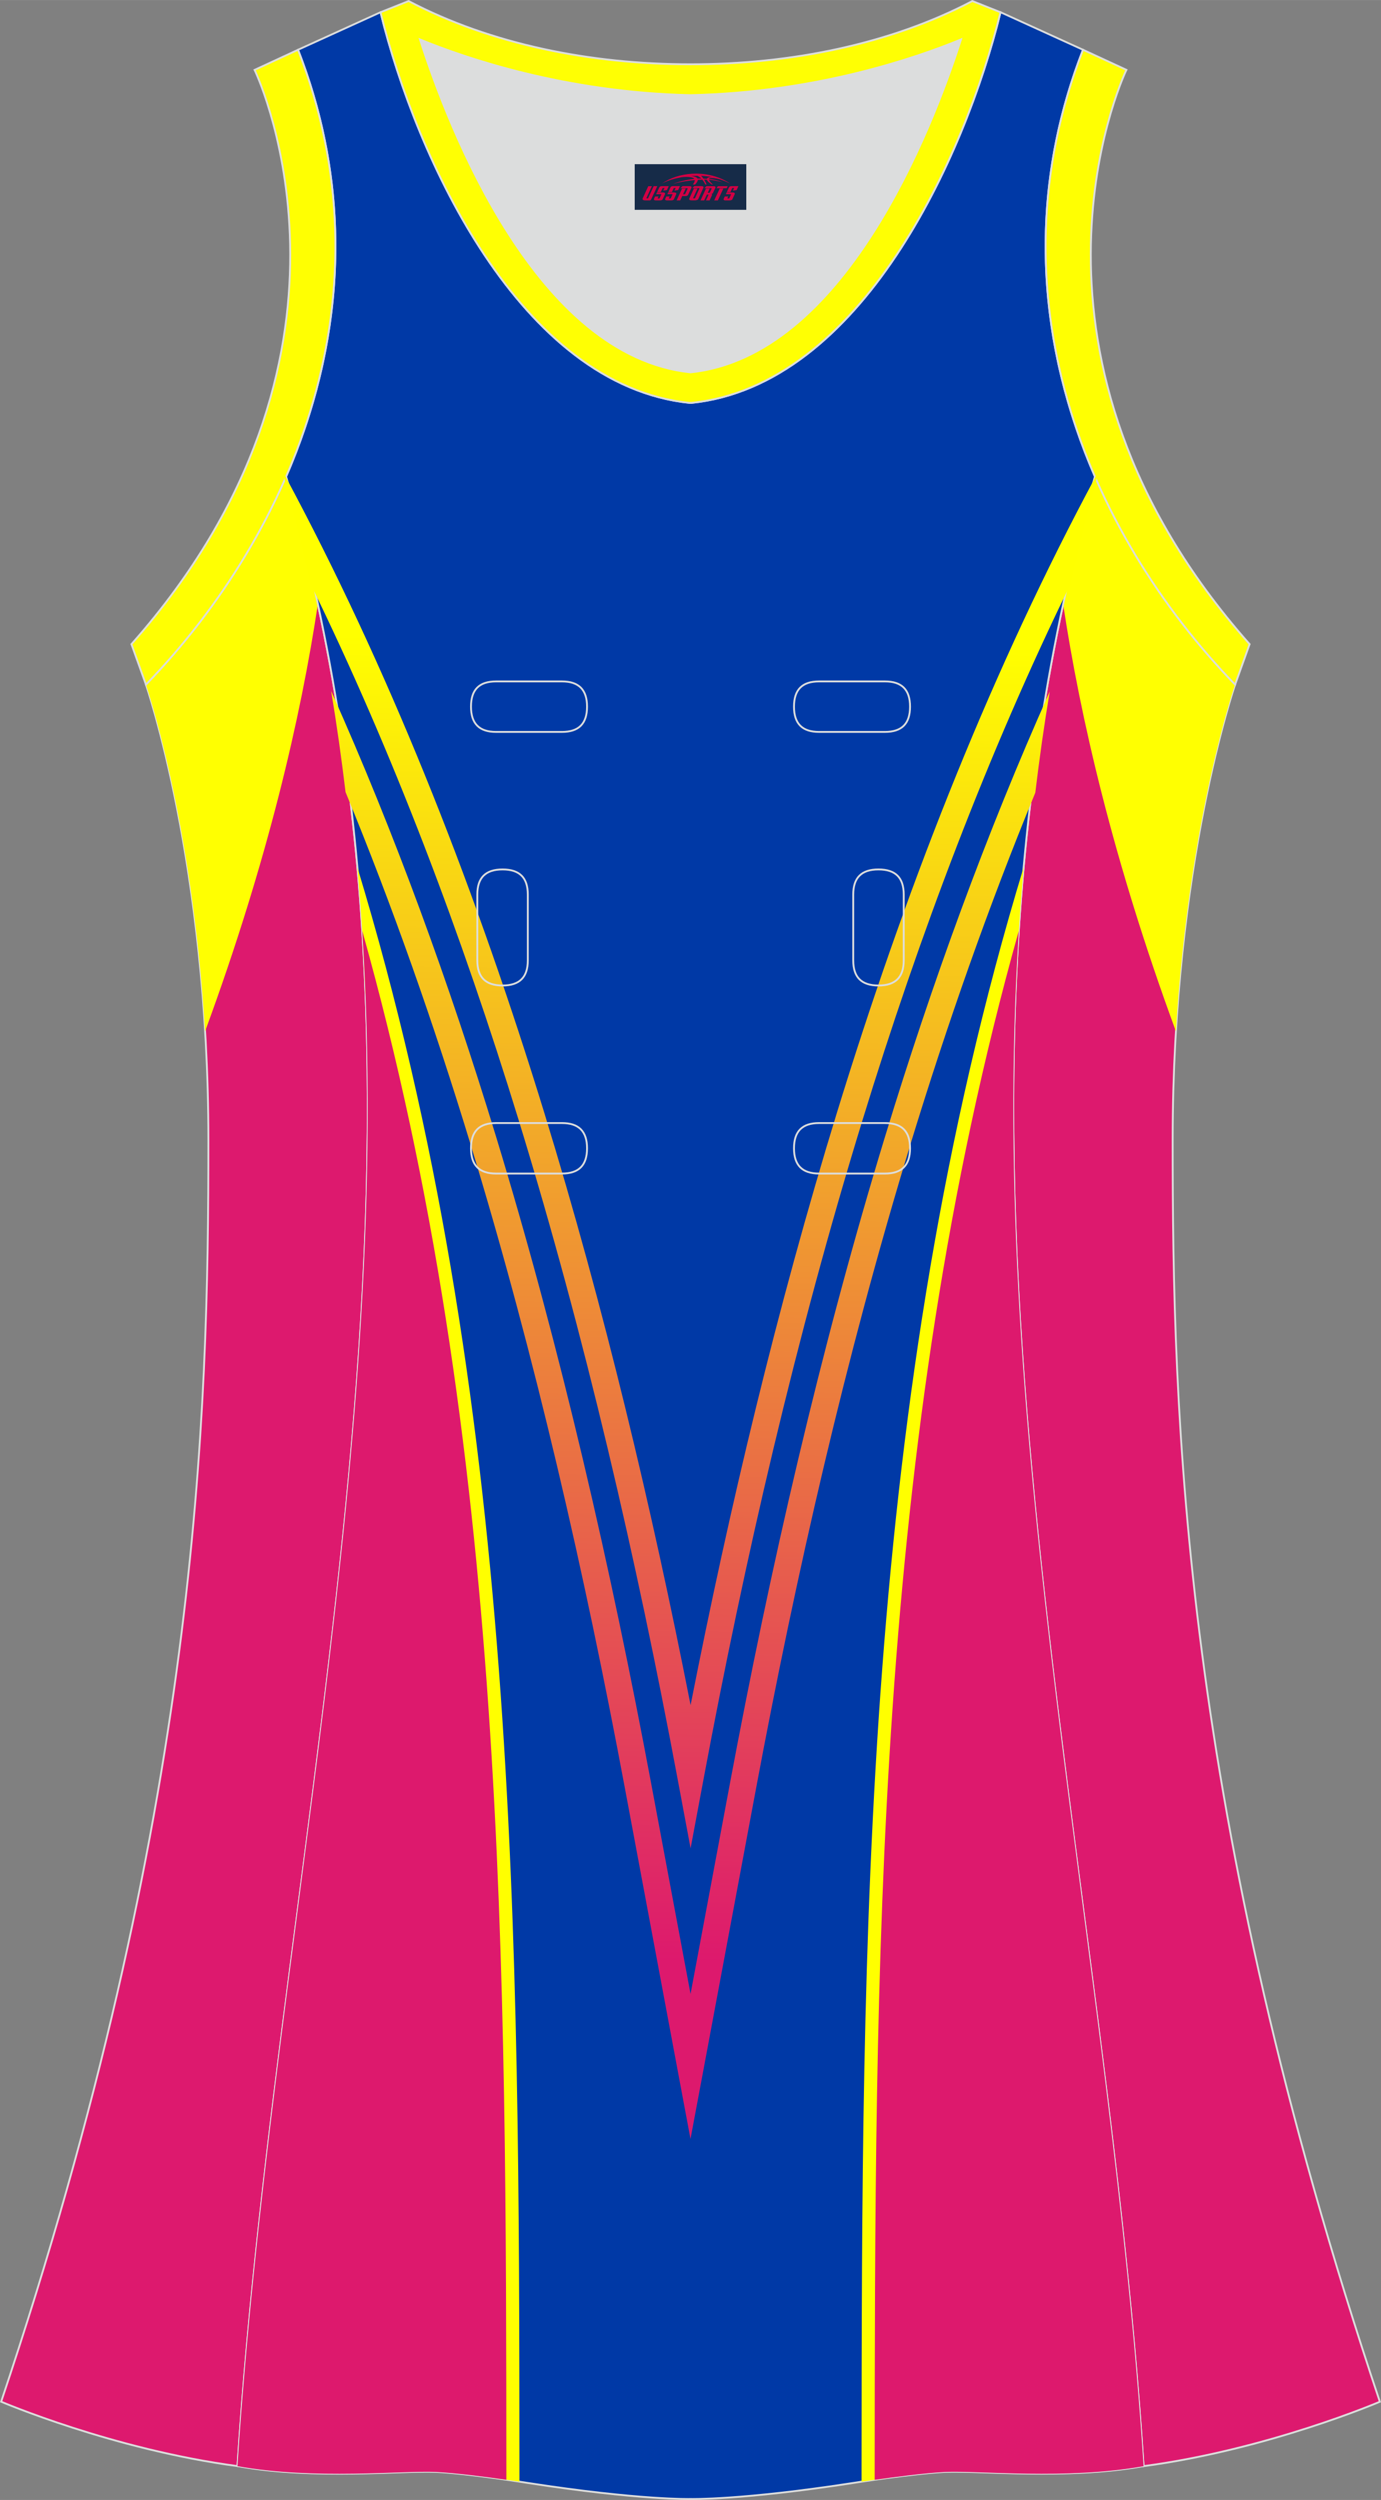 <?xml version="1.0" encoding="utf-8"?>
<!-- Generator: Adobe Illustrator 24.0.1, SVG Export Plug-In . SVG Version: 6.00 Build 0)  -->
<svg xmlns="http://www.w3.org/2000/svg" xmlns:xlink="http://www.w3.org/1999/xlink" version="1.1" id="图层_1" x="0px" y="0px" width="297.02px" height="537.6px" viewBox="0 0 297.02 537.59" enable-background="new 0 0 297.02 537.59" xml:space="preserve">
<rect x="0" y="0" width="297.02" height="537.59" fill="#808080" stroke="none"/>
<g>
	<path fill="#DD196E" stroke="#DCDDDD" stroke-width="0.4" stroke-miterlimit="22.926" d="M265.64,147.21   c0,0-13.43,38.68-13.43,97.97s1.97,144.19,44.56,271.29c0,0-24.02,10.29-50.82,13.85c-9.3-142.69-51.34-284.14-10.46-427.83   C242.81,119.35,253.4,134.58,265.64,147.21z"/>
	<path fill="#FFFF01" d="M228.66,129.91c3.65,24.27,10.77,55.22,24.25,91.86c2.76-45.86,12.72-74.56,12.72-74.56   c-12.24-12.63-22.83-27.86-30.15-44.73C232.89,111.63,230.62,120.78,228.66,129.91z"/>
	<path fill="#DD196E" stroke="#DCDDDD" stroke-width="0.4" stroke-miterlimit="22.926" d="M31.39,147.21   c0,0,13.43,38.68,13.43,97.97S42.84,389.37,0.25,516.46c0,0,24.02,10.29,50.83,13.85c9.3-142.69,51.34-284.14,10.46-427.83   C54.22,119.35,43.63,134.57,31.39,147.21z"/>
	<path fill="#FFFF01" d="M68.36,129.91c-3.65,24.27-10.77,55.22-24.25,91.86c-2.76-45.86-12.72-74.56-12.72-74.56   c12.24-12.63,22.83-27.86,30.15-44.73C64.14,111.63,66.4,120.78,68.36,129.91z"/>
	<path fill="#0039A6" stroke="#DCDDDD" stroke-width="0.4" stroke-miterlimit="22.926" d="M148.51,537.39   c0,0,10.9,0.27,34.98-3.45c0,0,12.74-2.03,19.79-2.38c7.05-0.34,26.09,1.74,42.67-1.25c-9.3-142.69-51.34-284.14-10.46-427.83   c-11.94-27.53-15.15-59.46-2.56-91.78l-17.74-8.08c-7.69,31.39-30.1,80.3-66.52,84.01l-0.15-0.01l-0.15,0.01   c-36.42-3.71-58.83-52.62-66.52-84.01L64.1,10.7c12.59,32.32,9.37,64.25-2.56,91.78c40.88,143.69-1.16,285.14-10.46,427.83   c16.57,3,35.62,0.91,42.67,1.25s19.79,2.38,19.79,2.38C137.61,537.66,148.51,537.39,148.51,537.39z"/>
	<path fill="#FFFF02" stroke="#DCDDDD" stroke-width="0.4" stroke-miterlimit="22.926" d="M232.93,10.7   c-20.31,52.13,0.51,103.25,32.71,136.52l3.12-8.7c-54.51-61.54-27.74-120.98-26.49-123.5L232.93,10.7z"/>
	<path fill="#DCDDDD" d="M90.33,8.48c6.35,19.73,25.2,68.13,58.18,71.59c32.98-3.46,51.83-51.87,58.18-71.59   c-9.72,3.99-31.2,11.39-58.18,11.98C121.53,19.87,100.05,12.48,90.33,8.48z"/>
	<path fill="#FFFF03" stroke="#DCDDDD" stroke-width="0.4" stroke-miterlimit="22.926" d="M81.84,2.63   c7.69,31.39,30.1,80.3,66.52,84.01c0.05,0,0.1-0.01,0.15-0.01c0.05,0,0.1,0.01,0.15,0.01c36.42-3.71,58.83-52.62,66.52-84.01   l-6.05-2.41c-17.68,9.28-39.1,13.6-60.63,13.6c-21.52-0.01-42.94-4.32-60.62-13.6L81.84,2.63L81.84,2.63L81.84,2.63z M148.51,80.07   C115.53,76.61,96.68,28.2,90.33,8.48c9.72,3.99,31.2,11.39,58.18,11.98c26.98-0.59,48.46-7.98,58.18-11.98   C200.35,28.21,181.5,76.61,148.51,80.07z"/>
	<path fill="#FFFF02" stroke="#DCDDDD" stroke-width="0.4" stroke-miterlimit="22.926" d="M64.1,10.7   c20.31,52.13-0.51,103.25-32.71,136.52l-3.12-8.7C82.78,76.98,56,17.54,54.75,15.03L64.1,10.7z"/>
	<path fill="#FFFF00" d="M76.85,186.47c34.71,114.29,34.79,230.48,34.87,343.96v3.23c-1.36-0.21-3.37-0.5-5.65-0.81v-2.42   C106,425.82,105.91,318.9,78.6,213.58C78.24,204.55,77.67,195.52,76.85,186.47z"/>
	<path fill="#DD196D" d="M77.91,200.15c31.1,110.71,30.92,223.2,31,333.1c-4.35-0.62-10.83-1.47-15.16-1.68   c-7.05-0.34-26.1,1.74-42.67-1.25C58.26,420.05,84.98,310.54,77.91,200.15z"/>
	
		<linearGradient id="SVGID_1_" gradientUnits="userSpaceOnUse" x1="-848.675" y1="-663.21" x2="-853.629" y2="-379.421" gradientTransform="matrix(1 0 0 1 996.525 801.082)">
		<stop offset="0" style="stop-color:#FFFF00"/>
		<stop offset="1" style="stop-color:#DD196D"/>
	</linearGradient>
	<path fill="url(#SVGID_1_)" d="M60.62,100.99c1.48,2.77,2.55,4.77,2.76,5.18c21.76,41.22,39.34,86.42,53.69,133.14   c12.85,41.84,23.11,84.89,31.46,127.36c8.35-42.48,18.61-85.52,31.46-127.36c14.35-46.72,31.93-91.92,53.69-133.14   c0.21-0.4,1.25-2.34,2.69-5.04c-2.3,8.16-4.33,16.32-6.13,24.47c-17.72,36.27-32.45,75.26-44.77,115.39   c-14.26,46.43-25.32,94.39-34.12,141.42l-2.82,15.06l-2.82-15.06c-8.8-47.03-19.86-94.99-34.12-141.42   c-12.34-40.18-27.09-79.22-44.84-115.53C64.96,117.31,62.92,109.15,60.62,100.99L60.62,100.99z M222.67,170.45   c0.87-7.24,1.89-14.49,3.1-21.74c-13.73,30.71-25.38,62.83-35.36,95.51c-14.07,46.1-24.81,93.29-33.41,139.24l-8.48,45.32   l-8.48-45.32c-8.6-45.95-19.34-93.14-33.41-139.24c-9.99-32.73-21.65-64.88-35.41-95.63c1.21,7.25,2.23,14.5,3.1,21.74   c10.12,24.56,19,49.88,26.83,75.56c13.99,45.83,24.68,92.82,33.25,138.64l11.29,60.38l2.82,15.06l2.82-15.06l11.29-60.38   c8.57-45.81,19.26-92.81,33.25-138.64C203.71,220.26,212.57,194.98,222.67,170.45z"/>
	<path fill="#FFFF00" d="M218.42,213.58c-27.32,105.32-27.4,212.24-27.47,316.85v2.42c-2.27,0.31-4.29,0.6-5.65,0.81v-3.23   c0.08-113.48,0.17-229.67,34.87-343.96C219.36,195.52,218.78,204.55,218.42,213.58z"/>
	<path fill="#DD196D" d="M219.12,200.16c-31.1,110.71-30.92,223.19-31,333.1c4.35-0.62,10.83-1.47,15.16-1.69   c7.05-0.34,26.09,1.74,42.67-1.25C238.77,420.05,212.04,310.54,219.12,200.16z"/>
	
	<g>
		<path fill="none" stroke="#DCDDDD" stroke-width="0.4" stroke-miterlimit="22.926" d="M176.17,146.53c-3.64,0-5.4,1.77-5.4,5.43    c0,3.65,1.77,5.43,5.4,5.43h14.16c3.64,0,5.4-1.78,5.4-5.43s-1.77-5.43-5.4-5.43H176.17z"/>
		<path fill="none" stroke="#DCDDDD" stroke-width="0.4" stroke-miterlimit="22.926" d="M106.7,146.53c-3.64,0-5.4,1.77-5.4,5.43    c0,3.65,1.77,5.43,5.4,5.43h14.16c3.64,0,5.4-1.78,5.4-5.43s-1.77-5.43-5.4-5.43H106.7z"/>
		<path fill="none" stroke="#DCDDDD" stroke-width="0.4" stroke-miterlimit="22.926" d="M176.17,241.5c-3.64,0-5.4,1.78-5.4,5.43    s1.77,5.43,5.4,5.43h14.16c3.64,0,5.4-1.78,5.4-5.43s-1.77-5.43-5.4-5.43H176.17z"/>
		<path fill="none" stroke="#DCDDDD" stroke-width="0.4" stroke-miterlimit="22.926" d="M106.7,241.5c-3.64,0-5.4,1.78-5.4,5.43    s1.77,5.43,5.4,5.43h14.16c3.64,0,5.4-1.78,5.4-5.43s-1.77-5.43-5.4-5.43H106.7z"/>
		<path fill="none" stroke="#DCDDDD" stroke-width="0.4" stroke-miterlimit="22.926" d="M102.66,206.52c0,3.64,1.77,5.4,5.43,5.4    c3.65,0,5.43-1.77,5.43-5.4v-14.16c0-3.64-1.78-5.4-5.43-5.4s-5.43,1.77-5.43,5.4V206.52z"/>
		<path fill="none" stroke="#DCDDDD" stroke-width="0.4" stroke-miterlimit="22.926" d="M194.37,192.36c0-3.64-1.78-5.4-5.43-5.4    s-5.43,1.77-5.43,5.4v14.16c0,3.64,1.78,5.4,5.43,5.4s5.43-1.77,5.43-5.4V192.36z"/>
	</g>
</g>
<g id="tag_logo">
	<rect y="35.3" fill="#162B48" width="24" height="9.818" x="136.51"/>
	<g>
		<path fill="#D30044" d="M152.47,38.49l0.005-0.011c0.131-0.311,1.085-0.262,2.351,0.071c0.715,0.24,1.44,0.54,2.193,0.9    c-0.218-0.147-0.447-0.289-0.682-0.42l0.011,0.005l-0.011-0.005c-1.478-0.845-3.218-1.418-5.1-1.62    c-1.282-0.115-1.658-0.082-2.411-0.055c-2.449,0.142-4.68,0.905-6.458,2.095c1.26-0.638,2.722-1.075,4.195-1.336    c1.467-0.18,2.476-0.033,2.771,0.344c-1.691,0.175-3.469,0.633-4.555,1.075c1.156-0.338,2.967-0.665,4.647-0.813    c0.016,0.251-0.115,0.567-0.415,0.96h0.475c0.376-0.382,0.584-0.725,0.595-1.004c0.333-0.022,0.66-0.033,0.971-0.033    C151.3,38.93,151.51,39.28,151.71,39.67h0.262c-0.125-0.344-0.295-0.687-0.518-1.036c0.207,0,0.393,0.005,0.567,0.011    c0.104,0.267,0.496,0.66,1.058,1.025h0.245c-0.442-0.365-0.753-0.753-0.835-1.004c1.047,0.065,1.696,0.224,2.885,0.513    C154.29,38.75,153.55,38.58,152.47,38.49z M150.03,38.4c-0.164-0.295-0.655-0.485-1.402-0.551    c0.464-0.033,0.922-0.055,1.364-0.055c0.311,0.147,0.589,0.344,0.84,0.589C150.57,38.38,150.3,38.39,150.03,38.4z M152.01,38.45c-0.224-0.016-0.458-0.027-0.715-0.044c-0.147-0.202-0.311-0.398-0.502-0.6c0.082,0,0.164,0.005,0.24,0.011    c0.72,0.033,1.429,0.125,2.138,0.273C152.5,38.05,152.12,38.21,152.01,38.45z"/>
		<path fill="#D30044" d="M139.43,40.03L138.26,42.58C138.08,42.95,138.35,43.09,138.83,43.09l0.873,0.005    c0.115,0,0.251-0.049,0.327-0.175l1.342-2.891H140.59L139.37,42.66H139.2c-0.147,0-0.185-0.033-0.147-0.125l1.156-2.504H139.43L139.43,40.03z M141.29,41.38h1.271c0.36,0,0.584,0.125,0.442,0.425L142.53,42.84C142.43,43.06,142.16,43.09,141.93,43.09H141.01c-0.267,0-0.442-0.136-0.349-0.333l0.235-0.513h0.742L141.46,42.62C141.44,42.67,141.48,42.68,141.54,42.68h0.18    c0.082,0,0.125-0.016,0.147-0.071l0.376-0.813c0.011-0.022,0.011-0.044-0.055-0.044H141.12L141.29,41.38L141.29,41.38z M142.11,41.31h-0.78l0.475-1.025c0.098-0.218,0.338-0.256,0.578-0.256H143.83L143.44,40.87L142.66,40.99l0.262-0.562H142.63c-0.082,0-0.12,0.016-0.147,0.071L142.11,41.31L142.11,41.31z M143.7,41.38L143.53,41.75h1.069c0.06,0,0.06,0.016,0.049,0.044    L144.27,42.61C144.25,42.66,144.21,42.68,144.13,42.68H143.95c-0.055,0-0.104-0.011-0.082-0.06l0.175-0.376H143.3L143.07,42.76C142.97,42.95,143.15,43.09,143.42,43.09h0.916c0.24,0,0.502-0.033,0.605-0.251l0.475-1.031c0.142-0.3-0.082-0.425-0.442-0.425H143.7L143.7,41.38z M144.51,41.31l0.371-0.818c0.022-0.055,0.06-0.071,0.147-0.071h0.295L145.06,40.98l0.791-0.115l0.387-0.845H144.79c-0.24,0-0.48,0.038-0.578,0.256L143.74,41.31L144.51,41.31L144.51,41.31z M146.91,41.77h0.278c0.087,0,0.153-0.022,0.202-0.115    l0.496-1.075c0.033-0.076-0.011-0.12-0.125-0.12H146.36l0.431-0.431h1.522c0.355,0,0.485,0.153,0.393,0.355l-0.676,1.445    c-0.06,0.125-0.175,0.333-0.644,0.327l-0.649-0.005L146.3,43.09H145.52l1.178-2.558h0.785L146.91,41.77L146.91,41.77z     M149.5,42.58c-0.022,0.049-0.06,0.076-0.142,0.076h-0.191c-0.082,0-0.109-0.027-0.082-0.076l0.944-2.051h-0.785l-0.987,2.138    c-0.125,0.273,0.115,0.415,0.453,0.415h0.72c0.327,0,0.649-0.071,0.769-0.322l1.085-2.384c0.093-0.202-0.06-0.355-0.415-0.355    h-1.533l-0.431,0.431h1.38c0.115,0,0.164,0.033,0.131,0.104L149.5,42.58L149.5,42.58z M152.22,41.45h0.278    c0.087,0,0.158-0.022,0.202-0.115l0.344-0.753c0.033-0.076-0.011-0.12-0.125-0.12h-1.402l0.425-0.431h1.527    c0.355,0,0.485,0.153,0.393,0.355l-0.529,1.124c-0.044,0.093-0.147,0.18-0.393,0.18c0.224,0.011,0.256,0.158,0.175,0.327    l-0.496,1.075h-0.785l0.54-1.167c0.022-0.055-0.005-0.087-0.104-0.087h-0.235L151.45,43.09h-0.785l1.178-2.558h0.785L152.22,41.45L152.22,41.45z M154.79,40.54L153.61,43.09h0.785l1.184-2.558H154.79L154.79,40.54z M156.3,40.47l0.202-0.431h-2.1l-0.295,0.431    H156.3L156.3,40.47z M156.28,41.38h1.271c0.36,0,0.584,0.125,0.442,0.425l-0.475,1.031c-0.104,0.218-0.371,0.251-0.605,0.251    h-0.916c-0.267,0-0.442-0.136-0.349-0.333l0.235-0.513h0.742L156.45,42.62c-0.022,0.049,0.022,0.06,0.082,0.06h0.18    c0.082,0,0.125-0.016,0.147-0.071l0.376-0.813c0.011-0.022,0.011-0.044-0.049-0.044h-1.069L156.28,41.38L156.28,41.38z     M157.09,41.31H156.31l0.475-1.025c0.098-0.218,0.338-0.256,0.578-0.256h1.451l-0.387,0.845l-0.791,0.115l0.262-0.562h-0.295    c-0.082,0-0.12,0.016-0.147,0.071L157.09,41.31z"/>
	</g>
</g>
</svg>